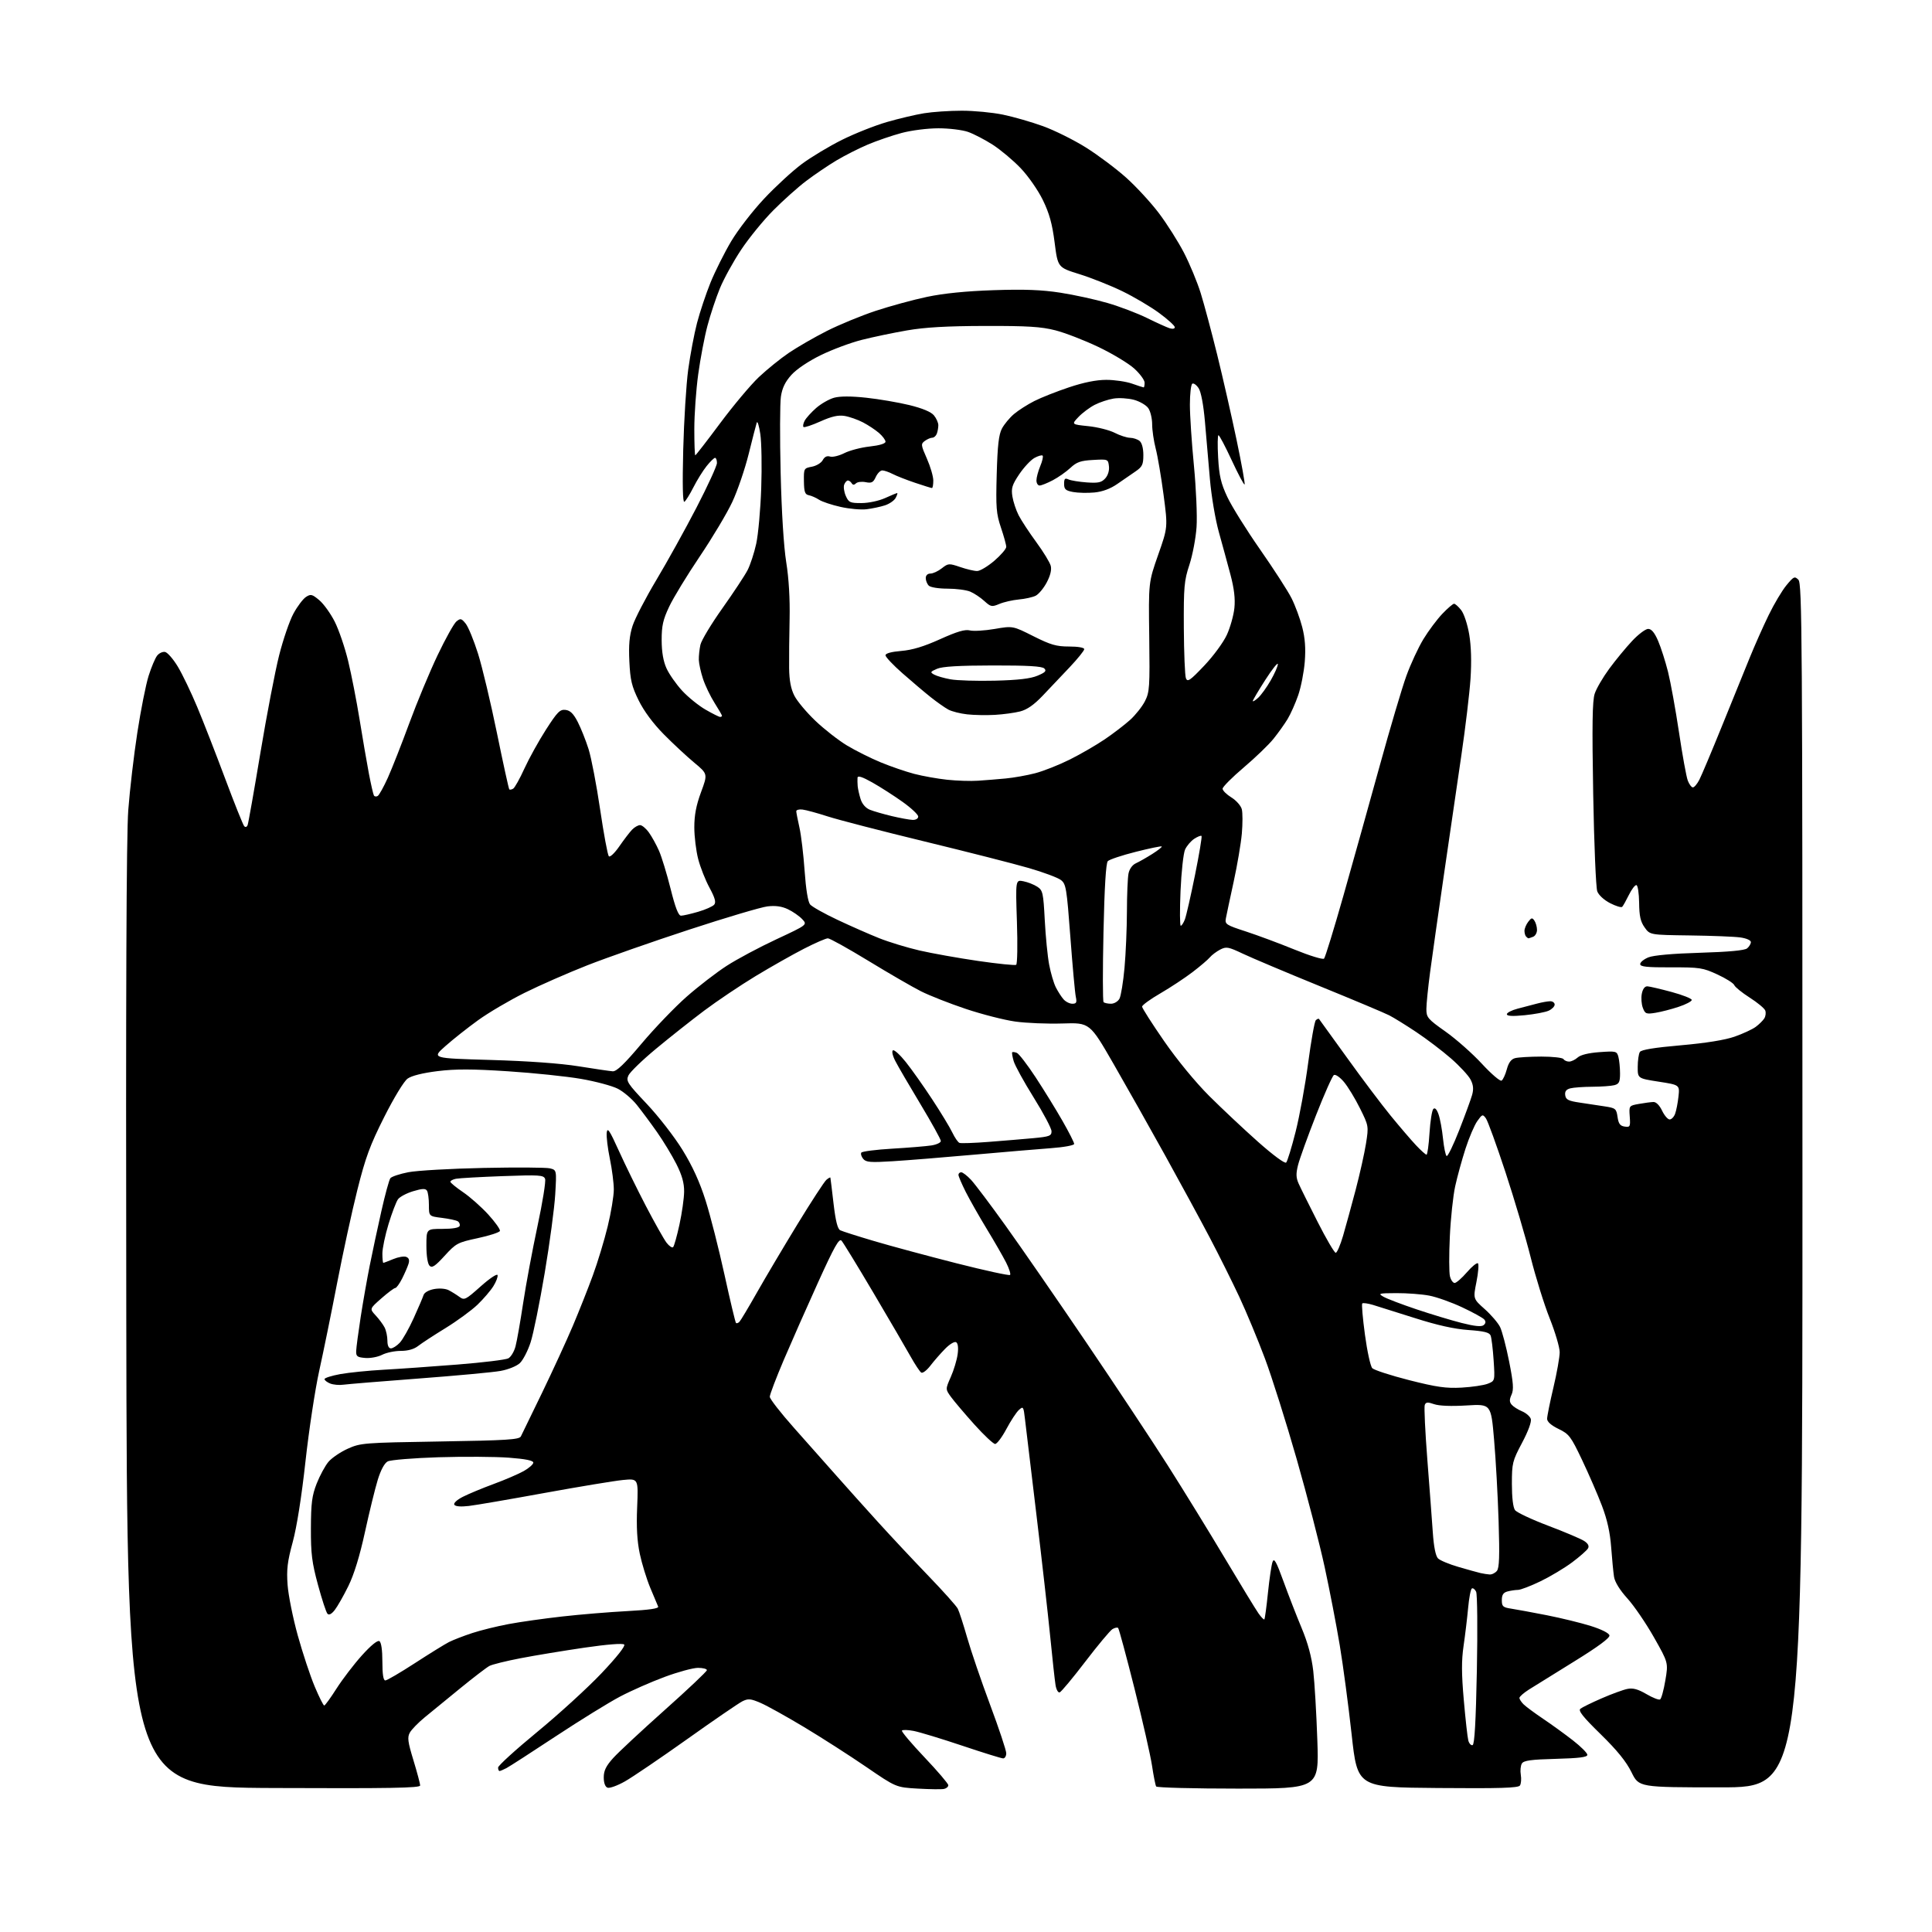 <?xml version="1.0" encoding="UTF-8" standalone="no"?>
<svg 
  version="1.1" 
  xmlns="http://www.w3.org/2000/svg" 
  xmlns:xlink="http://www.w3.org/1999/xlink" 
  xmlns:svg="http://www.w3.org/2000/svg"
  xmlns:rdf="http://www.w3.org/1999/02/22-rdf-syntax-ns#"
  xmlns:cc="http://creativecommons.org/ns#"
  xmlns:dc="http://purl.org/dc/elements/1.1/"
  viewBox="0 0 768 768"
  width="768"
  height="768"
>
<style>svg {background-color: white; }</style>"
<path stroke="none" fill="black" fill-rule="evenodd" d="M375.25,711.13C374.29,711.34 369.61,711.27 364.85,711.00C356.19,710.50 356.19,710.50 344.35,702.39C337.83,697.93 326.74,690.81 319.70,686.58C312.65,682.35 304.84,678.00 302.33,676.93C298.37,675.23 297.42,675.15 295.10,676.30C293.64,677.03 283.75,683.80 273.13,691.36C262.51,698.91 251.38,706.46 248.39,708.15C245.41,709.83 242.31,710.95 241.49,710.63C240.56,710.28 240.00,708.74 240.00,706.53C240.00,703.86 240.91,702.00 243.75,698.85C245.81,696.56 255.04,687.97 264.25,679.75C273.46,671.54 281.00,664.41 281.00,663.91C281.00,663.41 279.41,663.00 277.46,663.00C275.51,663.00 269.54,664.62 264.21,666.60C258.87,668.57 250.89,672.09 246.47,674.42C242.06,676.74 230.59,683.83 220.97,690.17C211.36,696.52 202.52,702.22 201.32,702.85C200.11,703.48 198.88,704.00 198.57,704.00C198.25,704.00 198.00,703.38 198.00,702.63C198.00,701.88 205.01,695.50 213.58,688.45C222.14,681.41 233.63,670.92 239.10,665.15C245.17,658.75 248.69,654.29 248.13,653.73C247.57,653.17 241.41,653.65 232.35,654.97C224.18,656.17 212.79,658.04 207.04,659.15C201.29,660.25 195.66,661.64 194.54,662.24C193.42,662.84 188.22,666.82 183.00,671.08C177.78,675.35 171.40,680.57 168.83,682.67C166.26,684.78 163.60,687.51 162.92,688.74C161.87,690.62 162.10,692.36 164.35,699.74C165.82,704.56 167.02,709.07 167.01,709.76C167.00,710.76 155.01,710.96 108.75,710.76C50.50,710.50 50.50,710.50 50.20,523.50C49.99,395.10 50.24,331.96 50.99,322.00C51.59,314.02 53.21,300.16 54.60,291.18C55.98,282.21 57.99,272.08 59.07,268.68C60.14,265.28 61.66,261.67 62.44,260.66C63.21,259.65 64.64,258.98 65.61,259.16C66.58,259.35 68.87,261.98 70.69,265.00C72.51,268.03 75.97,275.23 78.38,281.00C80.80,286.77 85.80,299.60 89.50,309.50C93.20,319.40 96.61,327.91 97.08,328.42C97.59,328.96 98.15,328.76 98.45,327.92C98.74,327.14 101.02,314.23 103.52,299.23C106.02,284.24 109.36,266.81 110.96,260.50C112.55,254.20 115.12,246.71 116.68,243.86C118.23,241.01 120.46,238.06 121.63,237.30C123.53,236.06 124.08,236.20 126.93,238.59C128.68,240.06 131.44,243.91 133.07,247.14C134.70,250.37 137.10,257.40 138.40,262.77C139.70,268.14 141.74,278.60 142.94,286.02C144.14,293.43 145.80,303.08 146.63,307.47C147.47,311.85 148.37,315.79 148.64,316.23C148.92,316.67 149.60,316.75 150.16,316.40C150.73,316.05 152.54,312.78 154.19,309.13C155.83,305.48 159.66,295.75 162.70,287.50C165.73,279.25 170.79,267.10 173.93,260.50C177.07,253.90 180.45,247.84 181.44,247.03C183.05,245.72 183.42,245.80 185.11,247.89C186.15,249.17 188.36,254.56 190.03,259.86C191.70,265.16 195.08,279.37 197.55,291.43C200.02,303.50 202.22,313.55 202.45,313.78C202.68,314.01 203.38,313.88 204.01,313.50C204.63,313.11 206.64,309.52 208.46,305.51C210.29,301.51 214.14,294.55 217.02,290.06C221.57,282.98 222.60,281.93 224.81,282.20C226.68,282.42 227.97,283.69 229.67,287.00C230.94,289.48 232.87,294.32 233.96,297.77C235.05,301.21 237.12,312.01 238.56,321.77C240.00,331.52 241.56,339.90 242.02,340.38C242.49,340.87 244.32,339.13 246.18,336.45C248.01,333.80 250.29,330.82 251.25,329.82C252.21,328.82 253.64,328.00 254.43,328.00C255.22,328.00 256.81,329.33 257.97,330.96C259.13,332.58 260.93,335.84 261.97,338.21C263.01,340.57 265.08,347.34 266.56,353.25C268.45,360.83 269.68,364.00 270.72,364.00C271.53,364.00 274.59,363.30 277.51,362.45C280.44,361.60 283.32,360.32 283.91,359.61C284.70,358.66 284.21,356.90 282.04,352.88C280.42,349.89 278.39,344.77 277.55,341.51C276.70,338.25 276.00,332.55 276.00,328.85C276.00,324.01 276.75,320.08 278.68,314.88C281.36,307.64 281.36,307.64 275.93,303.13C272.94,300.64 267.50,295.58 263.84,291.87C259.62,287.59 255.98,282.68 253.89,278.44C251.11,272.79 250.54,270.39 250.18,262.90C249.87,256.34 250.20,252.67 251.46,248.77C252.40,245.87 256.67,237.65 260.94,230.50C265.22,223.35 272.38,210.43 276.86,201.79C281.34,193.14 285.00,185.16 285.00,184.04C285.00,182.92 284.66,182.00 284.25,182.00C283.84,182.00 282.32,183.48 280.87,185.30C279.42,187.11 277.07,190.90 275.64,193.72C274.21,196.55 272.59,199.13 272.05,199.47C271.40,199.87 271.24,192.75 271.59,178.79C271.89,167.08 272.78,152.72 273.58,146.88C274.38,141.04 275.95,132.71 277.08,128.38C278.21,124.05 280.62,116.83 282.43,112.35C284.25,107.88 287.94,100.51 290.62,95.98C293.30,91.46 299.22,83.80 303.77,78.96C308.31,74.12 315.07,67.91 318.78,65.16C322.49,62.41 329.66,58.10 334.71,55.59C339.75,53.08 347.77,49.90 352.52,48.52C357.28,47.14 363.94,45.57 367.33,45.02C370.72,44.47 377.46,44.01 382.29,44.01C387.13,44.00 394.50,44.71 398.68,45.57C402.86,46.43 410.04,48.50 414.63,50.16C419.23,51.83 426.91,55.65 431.70,58.65C436.49,61.66 443.68,67.05 447.68,70.63C451.68,74.21 457.56,80.60 460.74,84.82C463.92,89.04 468.38,96.10 470.66,100.50C472.93,104.90 475.92,112.10 477.29,116.50C478.66,120.90 481.61,131.93 483.85,141.00C486.09,150.07 489.55,165.29 491.55,174.82C493.55,184.35 494.99,192.34 494.75,192.59C494.50,192.83 492.21,188.52 489.65,183.02C487.10,177.51 484.72,173.00 484.36,173.00C484.01,173.00 483.95,177.02 484.23,181.92C484.64,189.16 485.33,192.12 487.88,197.56C489.61,201.25 495.45,210.62 500.87,218.38C506.29,226.15 511.93,234.87 513.39,237.77C514.85,240.66 516.77,245.84 517.65,249.27C518.78,253.66 519.08,257.71 518.67,263.00C518.35,267.12 517.17,273.13 516.06,276.35C514.95,279.57 513.04,283.84 511.83,285.85C510.61,287.86 508.08,291.40 506.20,293.73C504.33,296.06 499.01,301.17 494.40,305.09C489.78,309.01 486.00,312.81 486.00,313.53C486.00,314.25 487.58,315.81 489.50,317.00C491.43,318.19 493.29,320.30 493.64,321.70C493.99,323.09 493.99,327.44 493.65,331.36C493.30,335.29 491.84,343.90 490.40,350.50C488.96,357.10 487.57,363.63 487.31,365.02C486.87,367.39 487.33,367.70 495.25,370.27C499.87,371.78 508.57,375.01 514.57,377.46C520.58,379.91 525.87,381.53 526.33,381.07C526.79,380.61 530.28,369.26 534.08,355.86C537.88,342.46 544.35,319.29 548.47,304.37C552.58,289.45 557.34,273.39 559.05,268.68C560.75,263.98 563.80,257.41 565.82,254.08C567.84,250.76 571.23,246.23 573.33,244.02C575.44,241.81 577.55,240.00 578.01,240.00C578.48,240.00 579.75,241.14 580.84,242.53C581.96,243.95 583.35,248.17 584.04,252.22C584.82,256.88 585.00,263.06 584.55,269.85C584.16,275.60 582.52,289.35 580.89,300.41C579.27,311.46 576.14,332.88 573.94,348.00C571.74,363.12 569.29,380.45 568.48,386.50C567.68,392.55 567.01,399.12 567.01,401.09C567.00,404.44 567.53,405.07 574.64,410.09C578.84,413.07 585.34,418.81 589.07,422.86C592.80,426.90 596.32,429.92 596.90,429.56C597.47,429.21 598.41,427.19 598.98,425.07C599.69,422.42 600.71,421.04 602.26,420.63C603.49,420.30 608.19,420.02 612.69,420.01C617.20,420.01 621.16,420.45 621.50,421.00C621.84,421.55 622.84,422.00 623.73,422.00C624.62,422.00 626.15,421.27 627.15,420.37C628.29,419.33 631.45,418.56 635.83,418.24C642.41,417.77 642.73,417.85 643.34,420.13C643.69,421.43 643.98,424.36 643.99,426.63C644.00,430.08 643.63,430.87 641.75,431.37C640.51,431.70 636.58,431.98 633.00,432.00C629.42,432.02 625.46,432.30 624.20,432.64C622.56,433.08 621.98,433.88 622.20,435.38C622.45,437.13 623.47,437.64 628.00,438.31C631.02,438.76 635.52,439.43 638.00,439.82C642.21,440.47 642.53,440.74 643.00,444.01C643.39,446.72 644.02,447.57 645.83,447.83C648.00,448.14 648.14,447.86 647.85,443.84C647.54,439.53 647.54,439.53 651.52,438.82C653.71,438.43 656.29,438.09 657.27,438.06C658.33,438.02 659.70,439.39 660.70,441.50C661.62,443.43 662.97,445.00 663.71,445.00C664.45,445.00 665.43,443.99 665.88,442.75C666.34,441.51 666.95,438.43 667.22,435.89C667.72,431.28 667.72,431.28 659.36,429.98C651.00,428.68 651.00,428.68 651.02,424.09C651.02,421.56 651.41,418.91 651.87,418.18C652.43,417.29 657.70,416.43 668.14,415.52C678.15,414.64 685.67,413.43 689.54,412.08C692.82,410.93 696.59,409.18 697.92,408.20C699.26,407.21 700.79,405.70 701.33,404.84C701.87,403.98 702.05,402.57 701.72,401.70C701.39,400.84 698.60,398.52 695.52,396.56C692.45,394.59 689.69,392.36 689.40,391.60C689.11,390.84 686.09,388.93 682.68,387.36C676.92,384.70 675.66,384.50 664.25,384.54C654.65,384.57 652.00,384.29 652.00,383.24C652.00,382.50 653.46,381.30 655.25,380.57C657.30,379.74 664.89,379.06 675.76,378.74C687.29,378.39 693.52,377.81 694.51,376.99C695.33,376.31 696.00,375.19 696.00,374.49C696.00,373.76 694.20,372.98 691.75,372.64C689.41,372.32 680.39,371.96 671.69,371.85C655.88,371.64 655.88,371.64 653.77,368.67C652.13,366.38 651.63,364.14 651.58,358.85C651.53,355.09 651.05,351.93 650.50,351.84C649.95,351.75 648.60,353.52 647.50,355.76C646.39,358.01 645.20,360.13 644.84,360.49C644.49,360.85 642.33,360.19 640.06,359.03C637.68,357.82 635.50,355.82 634.94,354.33C634.40,352.91 633.67,335.49 633.32,315.62C632.84,288.22 632.98,278.58 633.92,275.75C634.59,273.70 637.20,269.23 639.71,265.82C642.22,262.41 646.30,257.45 648.78,254.81C651.25,252.16 654.13,250.00 655.17,250.00C656.48,250.00 657.71,251.47 659.12,254.75C660.25,257.36 662.02,262.91 663.07,267.08C664.11,271.25 666.07,282.07 667.43,291.12C668.78,300.18 670.35,308.80 670.92,310.29C671.49,311.78 672.40,313.00 672.95,313.00C673.50,313.00 674.66,311.63 675.52,309.96C676.38,308.29 680.41,298.73 684.47,288.71C688.54,278.70 693.51,266.45 695.52,261.50C697.53,256.55 700.93,248.90 703.08,244.50C705.22,240.09 708.39,234.77 710.12,232.67C713.02,229.15 713.40,228.97 714.89,230.46C716.36,231.93 716.50,252.52 716.50,471.29C716.50,710.50 716.50,710.50 684.00,710.50C651.50,710.50 651.50,710.50 648.55,704.50C646.47,700.27 642.85,695.80 636.29,689.38C629.25,682.50 627.28,680.02 628.23,679.26C628.93,678.70 632.74,676.83 636.70,675.11C640.67,673.38 645.26,671.70 646.92,671.37C649.13,670.92 651.12,671.47 654.48,673.43C656.98,674.90 659.43,675.85 659.92,675.55C660.42,675.24 661.35,671.84 662.00,667.98C663.19,660.96 663.19,660.96 657.46,650.84C654.31,645.28 649.57,638.33 646.92,635.41C643.90,632.08 641.92,628.87 641.60,626.80C641.32,624.98 640.80,619.67 640.46,615.00C640.02,609.14 638.88,604.01 636.77,598.50C635.10,594.10 631.55,585.94 628.90,580.36C624.44,570.98 623.74,570.05 619.54,568.02C616.62,566.60 615.00,565.17 615.00,564.00C615.00,563.00 616.12,557.42 617.50,551.60C618.88,545.78 620.00,539.45 620.00,537.53C620.00,535.61 618.21,529.55 616.02,524.05C613.83,518.56 610.43,507.64 608.46,499.78C606.49,491.93 601.98,476.70 598.44,465.94C594.90,455.19 591.40,445.56 590.67,444.56C589.40,442.83 589.21,442.89 587.25,445.65C586.10,447.26 584.00,452.18 582.57,456.59C581.15,461.00 579.29,467.73 578.46,471.55C577.62,475.37 576.66,484.40 576.33,491.61C575.99,498.82 576.01,505.91 576.38,507.36C576.74,508.81 577.58,510.00 578.24,510.00C578.90,510.00 581.10,508.09 583.12,505.75C585.14,503.41 587.12,501.82 587.52,502.20C587.91,502.59 587.64,505.91 586.91,509.59C585.58,516.28 585.58,516.28 590.20,520.39C592.74,522.65 595.48,525.85 596.30,527.50C597.11,529.15 598.73,535.31 599.90,541.19C601.59,549.73 601.78,552.38 600.86,554.41C599.98,556.33 599.99,557.28 600.89,558.36C601.54,559.14 603.39,560.33 605.00,561.00C606.61,561.67 608.20,563.04 608.52,564.05C608.87,565.16 607.51,568.89 605.05,573.53C601.21,580.77 601.00,581.62 601.00,589.89C601.00,595.31 601.47,599.26 602.25,600.30C602.94,601.23 608.88,604.02 615.46,606.51C622.03,609.00 628.46,611.72 629.73,612.56C631.29,613.58 631.79,614.55 631.26,615.50C630.82,616.28 628.00,618.77 624.98,621.03C621.97,623.29 616.30,626.68 612.40,628.57C608.49,630.46 604.44,632.01 603.40,632.01C602.35,632.02 600.49,632.30 599.25,632.63C597.59,633.08 597.00,633.97 597.00,636.07C597.00,638.58 597.43,638.97 600.75,639.47C602.81,639.79 609.15,640.95 614.84,642.07C620.53,643.19 628.40,645.11 632.33,646.34C636.63,647.69 639.61,649.19 639.78,650.10C639.97,651.11 635.28,654.58 625.79,660.44C617.93,665.29 609.81,670.33 607.75,671.64C605.69,672.95 604.00,674.44 604.00,674.94C604.00,675.45 604.72,676.58 605.61,677.46C606.49,678.35 609.98,680.93 613.36,683.21C616.74,685.48 622.09,689.36 625.25,691.82C628.41,694.28 631.00,696.87 631.00,697.57C631.00,698.51 627.76,698.92 618.46,699.17C608.67,699.43 605.72,699.83 604.98,701.00C604.46,701.83 604.26,703.85 604.54,705.50C604.82,707.15 604.66,709.07 604.20,709.76C603.55,710.75 596.31,710.97 571.49,710.76C539.61,710.50 539.61,710.50 537.30,689.50C536.03,677.95 533.90,661.98 532.57,654.00C531.24,646.02 528.55,632.08 526.59,623.00C524.63,613.92 519.62,594.58 515.45,580.00C511.28,565.42 505.60,547.42 502.82,540.00C500.04,532.58 495.46,521.56 492.64,515.52C489.81,509.48 484.54,498.90 480.92,492.02C477.30,485.13 469.36,470.50 463.27,459.50C457.18,448.50 447.92,432.07 442.70,423.00C433.20,406.50 433.20,406.50 422.35,406.85C416.38,407.04 407.93,406.69 403.56,406.08C399.20,405.47 390.36,403.21 383.93,401.06C377.50,398.91 369.47,395.75 366.08,394.04C362.70,392.33 353.31,386.90 345.23,381.97C337.14,377.04 329.88,373.00 329.09,373.00C328.30,373.00 324.02,374.86 319.58,377.14C315.13,379.42 306.52,384.30 300.42,387.98C294.33,391.67 285.11,397.86 279.92,401.75C274.74,405.64 266.09,412.49 260.71,416.96C255.32,421.43 250.42,426.18 249.81,427.51C248.80,429.74 249.36,430.63 257.10,438.81C261.72,443.70 268.11,451.92 271.29,457.09C275.28,463.56 278.15,469.85 280.50,477.28C282.38,483.21 285.75,496.47 288.00,506.74C290.25,517.01 292.30,525.63 292.56,525.89C292.82,526.15 293.44,525.95 293.94,525.43C294.43,524.92 297.55,519.71 300.86,513.86C304.18,508.00 311.42,495.79 316.96,486.72C322.50,477.65 327.70,469.67 328.51,468.99C329.33,468.31 330.04,467.92 330.09,468.13C330.15,468.33 330.71,472.95 331.34,478.39C332.15,485.30 332.95,488.52 334.00,489.05C334.82,489.46 340.90,491.40 347.50,493.35C354.10,495.31 368.82,499.27 380.20,502.17C391.59,505.06 401.18,507.15 401.52,506.81C401.86,506.47 401.14,504.24 399.93,501.85C398.71,499.46 395.27,493.47 392.27,488.55C389.28,483.63 385.52,477.00 383.91,473.83C382.31,470.65 381.00,467.59 381.00,467.03C381.00,466.46 381.49,466.00 382.10,466.00C382.70,466.00 384.46,467.35 386.00,469.00C387.54,470.65 393.73,478.86 399.74,487.25C405.76,495.64 420.15,516.45 431.71,533.50C443.27,550.55 457.89,572.60 464.19,582.50C470.48,592.40 480.73,609.05 486.95,619.50C493.18,629.95 499.16,639.76 500.25,641.31C501.33,642.85 502.39,643.94 502.60,643.73C502.81,643.52 503.46,638.76 504.03,633.16C504.61,627.55 505.43,622.02 505.86,620.86C506.48,619.18 507.34,620.72 510.21,628.63C512.18,634.06 515.43,642.42 517.44,647.22C519.89,653.09 521.39,658.64 522.04,664.22C522.57,668.77 523.30,681.16 523.66,691.75C524.32,711.00 524.32,711.00 492.22,711.00C474.56,711.00 459.88,710.62 459.59,710.15C459.30,709.68 458.56,705.97 457.95,701.90C457.34,697.83 454.19,683.98 450.95,671.11C447.71,658.25 444.80,647.47 444.48,647.15C444.16,646.83 443.14,647.04 442.20,647.61C441.27,648.19 436.42,653.99 431.43,660.52C426.44,667.04 421.86,672.55 421.24,672.75C420.62,672.96 419.88,671.64 419.59,669.81C419.29,667.99 418.34,659.30 417.47,650.50C416.60,641.70 414.13,619.88 411.98,602.00C409.82,584.12 407.78,567.10 407.45,564.17C406.87,559.10 406.75,558.92 405.03,560.48C404.03,561.38 401.79,564.79 400.05,568.06C398.31,571.33 396.30,574.00 395.58,574.00C394.87,574.00 391.15,570.51 387.32,566.25C383.50,561.99 379.34,557.09 378.08,555.37C375.80,552.24 375.80,552.24 377.95,547.37C379.14,544.70 380.36,540.65 380.67,538.38C381.03,535.80 380.81,534.00 380.09,533.56C379.44,533.16 377.54,534.29 375.69,536.18C373.90,538.00 371.26,541.02 369.84,542.88C368.41,544.74 366.78,545.98 366.22,545.63C365.65,545.28 363.75,542.41 361.98,539.25C360.21,536.09 353.59,524.73 347.25,514.00C340.91,503.27 335.18,493.91 334.52,493.19C333.56,492.15 331.67,495.50 325.23,509.69C320.78,519.49 314.64,533.39 311.57,540.58C308.51,547.78 306.00,554.37 306.00,555.23C306.00,556.09 310.39,561.72 315.75,567.74C321.11,573.77 328.64,582.25 332.48,586.60C336.32,590.94 343.74,599.23 348.98,605.00C354.22,610.77 363.28,620.45 369.12,626.50C374.95,632.55 380.19,638.40 380.74,639.50C381.30,640.60 382.97,645.77 384.47,651.00C385.96,656.23 390.06,668.24 393.59,677.70C397.12,687.16 400.00,695.82 400.00,696.95C400.00,698.08 399.44,699.00 398.75,698.99C398.06,698.98 390.75,696.71 382.50,693.94C374.25,691.17 365.58,688.54 363.23,688.08C360.88,687.62 358.77,687.57 358.53,687.95C358.29,688.33 362.34,693.12 367.51,698.57C372.69,704.03 376.94,709.01 376.96,709.63C376.98,710.26 376.21,710.93 375.25,711.13zM585.38,693.71C586.16,693.45 586.68,684.32 587.08,663.92C587.40,647.69 587.26,633.70 586.78,632.72C586.29,631.74 585.53,631.17 585.08,631.45C584.63,631.73 583.96,635.23 583.60,639.23C583.23,643.23 582.42,649.97 581.80,654.22C580.94,660.06 580.96,665.30 581.88,675.78C582.54,683.39 583.35,690.62 583.67,691.85C583.99,693.08 584.76,693.91 585.38,693.71zM128.89,677.97C129.22,677.96 131.43,674.92 133.78,671.22C136.14,667.53 140.66,661.61 143.84,658.07C147.44,654.07 150.07,651.93 150.81,652.38C151.56,652.84 152.00,655.89 152.00,660.56C152.00,665.56 152.38,668.00 153.17,668.00C153.81,668.00 159.10,664.91 164.92,661.13C170.74,657.35 176.85,653.57 178.50,652.73C180.15,651.90 184.29,650.29 187.71,649.17C191.12,648.05 197.64,646.44 202.21,645.59C206.77,644.73 216.35,643.38 223.50,642.58C230.65,641.77 242.26,640.81 249.31,640.44C258.23,639.96 261.97,639.41 261.62,638.63C261.34,638.01 259.93,634.66 258.49,631.18C257.04,627.70 255.17,621.63 254.33,617.68C253.26,612.62 252.94,607.13 253.28,599.12C253.75,587.73 253.75,587.73 247.62,588.32C244.26,588.65 230.25,590.97 216.50,593.47C202.75,595.98 189.20,598.31 186.38,598.64C183.16,599.02 181.02,598.84 180.60,598.16C180.21,597.53 181.64,596.20 184.00,595.00C186.24,593.86 191.74,591.57 196.24,589.91C200.73,588.26 206.11,585.94 208.20,584.77C210.29,583.59 212.00,582.08 212.00,581.41C212.00,580.58 208.87,579.95 202.25,579.45C196.89,579.05 184.32,578.97 174.32,579.28C164.30,579.60 155.23,580.34 154.11,580.94C152.83,581.62 151.35,584.37 150.16,588.27C149.11,591.69 146.82,601.02 145.08,609.00C143.00,618.54 140.74,625.89 138.47,630.50C136.58,634.35 134.14,638.62 133.07,640.00C131.79,641.63 130.78,642.15 130.18,641.50C129.66,640.95 127.96,635.77 126.40,630.00C123.99,621.12 123.56,617.65 123.59,607.50C123.63,597.47 124.01,594.55 125.89,589.73C127.14,586.56 129.24,582.69 130.55,581.12C131.87,579.55 135.33,577.20 138.23,575.89C143.32,573.60 144.57,573.50 174.89,573.01C201.44,572.58 206.40,572.27 207.05,571.00C207.47,570.17 211.29,562.31 215.54,553.53C219.78,544.75 225.27,532.82 227.72,527.03C230.17,521.24 233.75,512.23 235.66,507.00C237.58,501.77 240.24,493.00 241.57,487.50C242.91,482.00 244.00,475.41 244.00,472.86C244.00,470.30 243.29,464.80 242.43,460.63C241.57,456.46 241.01,451.80 241.18,450.27C241.44,447.99 242.31,449.29 246.02,457.50C248.51,463.00 253.36,472.90 256.80,479.50C260.25,486.10 263.92,492.62 264.96,493.99C266.01,495.35 267.19,496.15 267.58,495.75C267.98,495.35 269.11,491.31 270.10,486.76C271.09,482.22 271.92,476.35 271.95,473.72C271.99,470.28 271.12,467.20 268.87,462.72C267.14,459.30 263.67,453.57 261.16,450.00C258.65,446.43 255.03,441.56 253.12,439.18C251.21,436.80 247.81,433.92 245.57,432.78C243.33,431.64 236.78,429.88 231.00,428.88C225.22,427.88 212.13,426.51 201.91,425.85C187.70,424.92 181.10,424.91 173.93,425.79C167.98,426.53 163.62,427.62 162.02,428.77C160.57,429.82 156.61,436.33 152.72,444.05C147.08,455.25 145.29,460.10 142.05,473.03C139.90,481.57 136.29,498.22 134.01,510.03C131.73,521.84 128.53,537.54 126.89,544.93C125.26,552.31 122.80,568.51 121.43,580.93C119.89,594.96 117.97,607.09 116.36,613.00C114.25,620.76 113.87,623.87 114.32,630.00C114.62,634.12 116.44,643.18 118.37,650.13C120.30,657.07 123.32,666.19 125.08,670.38C126.84,674.57 128.55,677.99 128.89,677.97zM592.13,625.88C593.02,625.95 594.33,625.31 595.03,624.47C596.00,623.30 596.16,618.67 595.72,604.72C595.41,594.70 594.60,580.11 593.92,572.30C592.70,558.10 592.70,558.10 582.98,558.69C576.89,559.06 572.07,558.87 570.08,558.18C567.52,557.28 566.80,557.35 566.36,558.50C566.06,559.29 566.52,569.06 567.39,580.22C568.26,591.37 569.24,604.45 569.57,609.27C569.96,614.90 570.70,618.56 571.63,619.49C572.43,620.29 576.10,621.82 579.79,622.89C583.48,623.97 587.40,625.05 588.50,625.31C589.60,625.56 591.23,625.82 592.13,625.88zM581.00,551.60C585.12,551.37 589.80,550.68 591.39,550.06C594.28,548.94 594.28,548.94 593.74,540.72C593.44,536.20 592.90,531.77 592.54,530.89C592.05,529.66 589.93,529.14 583.70,528.70C578.12,528.31 571.34,526.80 562.50,523.98C555.35,521.70 547.83,519.34 545.78,518.72C543.74,518.11 541.82,517.85 541.52,518.14C541.22,518.44 541.70,524.04 542.59,530.59C543.47,537.14 544.78,543.12 545.50,543.87C546.22,544.62 552.81,546.76 560.15,548.63C571.11,551.41 574.85,551.94 581.00,551.60zM136.50,550.44C134.85,550.68 132.49,550.46 131.25,549.97C130.01,549.47 129.00,548.68 129.00,548.22C129.00,547.75 131.81,546.86 135.25,546.23C138.69,545.61 146.45,544.83 152.50,544.49C158.55,544.16 171.75,543.23 181.84,542.43C191.93,541.63 201.03,540.52 202.06,539.97C203.09,539.42 204.38,537.29 204.92,535.23C205.47,533.18 206.84,525.42 207.96,518.00C209.08,510.57 211.65,496.81 213.66,487.40C215.68,478.00 217.04,469.54 216.68,468.62C216.10,467.10 214.42,467.00 199.77,467.53C190.82,467.86 182.49,468.33 181.25,468.58C180.01,468.83 179.01,469.37 179.03,469.77C179.04,470.17 181.31,472.03 184.06,473.90C186.82,475.77 191.32,479.76 194.08,482.77C196.83,485.79 198.92,488.73 198.73,489.31C198.54,489.89 194.58,491.19 189.94,492.18C181.90,493.90 181.27,494.24 176.75,499.19C172.95,503.35 171.75,504.15 170.75,503.15C170.00,502.40 169.50,499.22 169.50,495.20C169.50,488.50 169.50,488.50 175.91,488.50C179.88,488.50 182.47,488.06 182.71,487.34C182.93,486.70 182.59,485.86 181.95,485.47C181.32,485.08 178.48,484.47 175.65,484.12C170.50,483.48 170.50,483.48 170.50,478.99C170.50,476.52 170.15,473.96 169.73,473.31C169.13,472.39 167.85,472.44 164.23,473.53C161.63,474.31 158.92,475.75 158.21,476.73C157.50,477.70 155.81,482.12 154.46,486.55C153.11,490.98 152.00,496.27 152.00,498.30C152.00,500.34 152.17,502.00 152.38,502.00C152.59,502.00 154.36,501.33 156.32,500.51C158.28,499.69 160.60,499.29 161.47,499.63C162.56,500.05 162.85,500.90 162.40,502.37C162.04,503.54 160.89,506.19 159.85,508.25C158.81,510.31 157.58,512.00 157.12,512.00C156.66,512.00 154.17,513.86 151.58,516.14C146.89,520.27 146.89,520.27 149.32,522.89C150.66,524.32 152.26,526.48 152.88,527.68C153.50,528.89 154.00,531.25 154.00,532.93C154.00,534.89 154.51,536.00 155.40,536.00C156.16,536.00 157.75,534.99 158.92,533.75C160.09,532.51 162.58,528.12 164.44,524.00C166.31,519.88 168.08,515.74 168.37,514.81C168.67,513.82 170.41,512.83 172.52,512.43C174.63,512.04 177.07,512.22 178.33,512.86C179.52,513.47 181.44,514.66 182.60,515.51C184.59,516.96 185.04,516.74 191.05,511.38C194.54,508.26 197.57,506.22 197.78,506.85C197.99,507.48 197.26,509.46 196.14,511.25C195.03,513.04 192.18,516.36 189.81,518.64C187.44,520.91 181.72,525.09 177.11,527.93C172.49,530.76 167.60,533.96 166.22,535.04C164.60,536.31 162.19,537.00 159.32,537.00C156.89,537.00 153.55,537.70 151.89,538.56C150.23,539.41 147.22,539.98 145.19,539.81C141.97,539.54 141.51,539.18 141.59,537.00C141.64,535.62 142.45,529.55 143.38,523.50C144.32,517.45 145.94,508.23 146.99,503.00C148.03,497.77 150.10,488.10 151.59,481.50C153.07,474.90 154.69,468.98 155.18,468.35C155.68,467.72 158.87,466.65 162.29,465.98C165.71,465.31 179.18,464.54 192.23,464.27C205.28,464.00 217.15,464.07 218.62,464.44C221.28,465.11 221.28,465.11 220.71,474.80C220.40,480.14 218.52,494.18 216.53,506.00C214.54,517.83 212.02,530.25 210.92,533.61C209.83,536.97 207.91,540.68 206.65,541.86C205.36,543.07 202.02,544.42 198.94,544.97C195.95,545.51 181.35,546.86 166.50,547.98C151.65,549.10 138.15,550.21 136.50,550.44zM589.76,526.76C590.62,526.06 590.70,525.35 590.03,524.53C589.48,523.87 585.53,521.69 581.26,519.69C576.99,517.68 571.08,515.58 568.11,515.02C565.15,514.46 559.30,514.02 555.11,514.04C548.01,514.07 547.67,514.17 550.00,515.50C551.38,516.28 557.23,518.51 563.00,520.45C568.77,522.39 576.88,524.84 581.00,525.89C586.24,527.22 588.88,527.48 589.76,526.76zM530.97,498.00C531.49,498.00 532.80,494.96 533.89,491.25C534.97,487.54 537.22,479.32 538.89,473.00C540.55,466.68 542.41,458.37 543.01,454.55C544.09,447.65 544.07,447.54 540.60,440.55C538.68,436.67 535.81,431.96 534.23,430.08C532.62,428.17 530.86,426.97 530.24,427.35C529.63,427.73 526.42,434.94 523.12,443.37C519.81,451.80 516.61,460.68 516.00,463.10C515.13,466.54 515.18,468.16 516.23,470.50C516.96,472.15 520.37,479.01 523.79,485.75C527.21,492.49 530.44,498.00 530.97,498.00zM511.27,462.13C511.76,461.64 513.45,456.13 515.03,449.87C516.61,443.62 518.86,431.30 520.02,422.50C521.19,413.70 522.55,406.08 523.05,405.57C523.56,405.05 524.14,404.83 524.34,405.07C524.55,405.31 529.56,412.25 535.49,420.50C541.41,428.75 549.21,439.10 552.81,443.50C556.41,447.90 560.94,453.19 562.88,455.25C564.82,457.31 566.70,459.00 567.06,459.00C567.42,459.00 567.96,455.13 568.25,450.40C568.55,445.68 569.23,441.37 569.77,440.83C570.41,440.19 571.14,440.95 571.86,443.02C572.47,444.77 573.26,449.09 573.62,452.63C573.99,456.16 574.63,459.27 575.06,459.54C575.49,459.80 577.74,455.18 580.06,449.26C582.38,443.34 584.68,437.05 585.18,435.28C585.84,432.92 585.68,431.27 584.57,429.14C583.74,427.54 580.24,423.76 576.78,420.74C573.33,417.73 567.12,413.01 563.00,410.27C558.88,407.52 554.04,404.53 552.26,403.62C550.48,402.70 538.10,397.50 524.76,392.06C511.42,386.62 497.62,380.80 494.10,379.13C488.27,376.37 487.47,376.22 485.03,377.48C483.56,378.25 481.73,379.62 480.97,380.53C480.21,381.45 477.10,384.10 474.05,386.43C471.00,388.76 465.24,392.56 461.25,394.88C457.26,397.19 454.00,399.57 454.00,400.15C454.00,400.73 457.94,406.90 462.75,413.85C467.96,421.38 475.21,430.19 480.67,435.65C485.72,440.68 494.47,448.90 500.11,453.91C506.10,459.22 510.75,462.65 511.27,462.13zM354.98,461.60C346.05,462.16 344.27,462.03 343.15,460.68C342.42,459.80 342.08,458.68 342.38,458.19C342.69,457.70 348.24,456.99 354.72,456.61C361.20,456.23 368.19,455.65 370.25,455.33C372.31,455.01 374.00,454.21 374.00,453.57C374.00,452.92 370.36,446.34 365.91,438.94C361.46,431.55 356.96,423.84 355.92,421.80C354.82,419.68 354.42,417.86 354.96,417.52C355.48,417.20 357.80,419.32 360.11,422.22C362.42,425.12 367.13,431.77 370.56,437.00C374.00,442.23 377.60,448.17 378.57,450.21C379.54,452.24 380.82,454.10 381.41,454.32C382.01,454.55 387.23,454.37 393.00,453.92C398.77,453.47 406.76,452.81 410.75,452.44C417.19,451.84 418.00,451.53 418.00,449.71C418.00,448.57 414.82,442.55 410.93,436.32C407.04,430.09 403.45,423.56 402.95,421.81C402.44,420.06 402.19,418.48 402.37,418.29C402.56,418.11 403.38,418.21 404.19,418.52C405.01,418.83 408.39,423.23 411.71,428.29C415.03,433.36 419.83,441.14 422.37,445.60C424.92,450.05 427.00,454.16 427.00,454.72C427.00,455.29 422.94,456.04 417.75,456.42C412.66,456.80 398.82,457.97 387.00,459.02C375.18,460.08 360.77,461.24 354.98,461.60zM243.58,425.86C245.08,425.96 248.26,422.91 255.02,414.87C260.17,408.75 268.24,400.35 272.94,396.21C277.65,392.07 284.82,386.54 288.89,383.92C292.95,381.29 301.83,376.55 308.63,373.38C320.99,367.61 320.99,367.61 318.87,365.36C317.71,364.13 315.17,362.36 313.22,361.44C310.78,360.27 308.27,359.93 305.09,360.30C302.56,360.60 288.57,364.75 274.00,369.53C259.42,374.30 241.20,380.69 233.50,383.71C225.80,386.74 214.57,391.66 208.54,394.66C202.51,397.66 194.18,402.56 190.04,405.56C185.89,408.56 180.04,413.18 177.04,415.85C171.58,420.68 171.58,420.68 195.04,421.35C209.88,421.78 222.73,422.70 230.00,423.87C236.32,424.89 242.44,425.78 243.58,425.86zM606.11,403.56C601.21,404.04 599.00,403.92 599.00,403.17C599.00,402.57 600.91,401.58 603.25,400.97C605.59,400.37 609.08,399.45 611.00,398.94C612.92,398.43 615.29,398.01 616.25,398.01C617.21,398.00 618.00,398.60 618.00,399.34C618.00,400.08 616.92,401.17 615.61,401.77C614.29,402.37 610.02,403.17 606.11,403.56zM658.04,402.61C654.38,403.19 653.96,403.03 653.05,400.62C652.50,399.18 652.32,396.65 652.65,395.00C653.03,393.09 653.84,392.03 654.88,392.08C655.77,392.13 660.10,393.14 664.50,394.33C668.90,395.52 672.50,396.95 672.50,397.50C672.50,398.05 670.15,399.28 667.27,400.23C664.40,401.19 660.24,402.26 658.04,402.61zM426.27,399.00C427.89,399.00 428.13,398.51 427.65,396.25C427.32,394.74 426.35,384.05 425.49,372.50C424.03,352.98 423.76,351.38 421.71,349.81C420.49,348.88 414.77,346.74 409.00,345.07C403.23,343.39 384.55,338.63 367.50,334.49C350.45,330.35 333.12,325.87 329.00,324.53C324.88,323.20 320.38,321.97 319.00,321.81C317.62,321.64 316.52,321.95 316.53,322.50C316.55,323.05 317.12,325.98 317.80,329.00C318.48,332.02 319.40,339.76 319.85,346.20C320.36,353.47 321.18,358.51 322.02,359.53C322.77,360.43 327.68,363.19 332.94,365.66C338.20,368.14 345.65,371.42 349.50,372.95C353.35,374.49 360.55,376.68 365.50,377.83C370.45,378.97 380.93,380.84 388.80,381.99C396.66,383.13 403.48,383.82 403.94,383.53C404.41,383.25 404.55,375.51 404.24,366.35C403.69,349.69 403.69,349.69 406.84,350.32C408.57,350.66 411.05,351.64 412.34,352.49C414.52,353.92 414.74,354.89 415.31,365.77C415.65,372.22 416.43,380.19 417.06,383.48C417.68,386.77 418.87,390.82 419.71,392.48C420.55,394.14 421.93,396.29 422.78,397.25C423.62,398.21 425.19,399.00 426.27,399.00zM441.63,399.00C442.91,399.00 444.41,398.11 445.01,396.98C445.60,395.88 446.50,390.36 447.01,384.73C447.52,379.11 447.95,369.04 447.97,362.38C447.98,355.71 448.27,348.90 448.60,347.24C448.97,345.42 450.13,343.80 451.55,343.16C452.84,342.57 455.76,340.91 458.04,339.47C460.32,338.03 462.02,336.69 461.81,336.48C461.61,336.27 456.95,337.23 451.47,338.62C445.99,340.00 440.99,341.67 440.37,342.32C439.63,343.10 439.04,352.64 438.65,370.61C438.32,385.52 438.34,398.01 438.69,398.36C439.04,398.71 440.37,399.00 441.63,399.00zM607.58,373.00C607.45,373.00 607.03,372.70 606.67,372.33C606.30,371.97 606.00,370.93 606.00,370.02C606.00,369.12 606.67,367.51 607.48,366.44C608.76,364.76 609.10,364.70 609.97,366.00C610.52,366.82 610.98,368.46 610.98,369.64C610.99,370.82 610.29,372.06 609.42,372.39C608.55,372.73 607.72,373.00 607.58,373.00zM469.37,368.00C469.74,368.00 470.48,366.87 471.01,365.48C471.54,364.09 473.35,356.16 475.03,347.86C476.71,339.55 477.88,332.55 477.63,332.30C477.38,332.05 476.08,332.56 474.74,333.43C473.40,334.31 471.76,336.23 471.09,337.70C470.42,339.17 469.61,346.59 469.28,354.18C468.96,361.78 469.00,368.00 469.37,368.00zM362.75,325.92C364.06,325.97 365.00,325.41 365.00,324.59C365.00,323.81 362.19,321.17 358.75,318.73C355.31,316.28 349.91,312.82 346.75,311.04C342.75,308.79 340.96,308.22 340.88,309.15C340.82,309.89 340.85,311.40 340.94,312.50C341.04,313.60 341.56,315.92 342.10,317.65C342.71,319.60 344.11,321.21 345.79,321.89C347.28,322.49 351.20,323.62 354.50,324.41C357.80,325.19 361.51,325.87 362.75,325.92zM388.75,310.35C391.64,310.16 396.59,309.76 399.75,309.46C402.91,309.17 408.19,308.23 411.47,307.38C414.76,306.53 420.95,304.08 425.24,301.94C429.53,299.80 435.80,296.17 439.17,293.88C442.55,291.59 447.07,288.12 449.23,286.18C451.38,284.23 454.04,280.88 455.13,278.74C456.97,275.14 457.10,273.15 456.84,253.17C456.55,231.50 456.55,231.50 460.39,220.55C464.24,209.60 464.24,209.60 462.53,196.67C461.59,189.56 460.19,181.30 459.41,178.32C458.64,175.34 458.00,171.00 458.00,168.67C458.00,166.35 457.31,163.46 456.46,162.25C455.62,161.04 453.05,159.55 450.76,158.93C448.46,158.32 444.84,158.09 442.70,158.43C440.56,158.77 437.17,159.90 435.16,160.93C433.15,161.97 430.24,164.14 428.70,165.77C425.90,168.71 425.90,168.71 432.57,169.40C436.24,169.77 440.97,170.96 443.08,172.04C445.19,173.12 447.95,174.01 449.21,174.03C450.47,174.05 452.18,174.61 453.00,175.28C453.92,176.03 454.50,178.20 454.50,180.89C454.50,184.67 454.07,185.56 451.40,187.39C449.69,188.55 446.42,190.80 444.12,192.40C441.38,194.30 438.26,195.46 435.03,195.77C432.33,196.03 428.51,195.94 426.56,195.58C423.58,195.02 423.00,194.49 423.00,192.35C423.00,190.27 423.33,189.94 424.75,190.58C425.71,191.02 428.99,191.55 432.02,191.77C436.58,192.09 437.87,191.81 439.35,190.17C440.44,188.97 441.02,187.05 440.82,185.34C440.50,182.53 440.44,182.50 434.50,182.84C429.56,183.11 427.97,183.67 425.50,185.99C423.85,187.53 420.71,189.74 418.51,190.90C416.32,192.05 413.96,193.00 413.26,193.00C412.57,193.00 412.00,192.09 412.00,190.97C412.00,189.85 412.68,187.31 413.51,185.31C414.35,183.32 414.77,181.44 414.46,181.12C414.14,180.81 412.67,181.23 411.19,182.05C409.71,182.88 407.00,185.79 405.16,188.52C402.33,192.74 401.92,194.07 402.44,197.34C402.78,199.45 403.90,202.83 404.93,204.84C405.96,206.85 409.11,211.65 411.93,215.50C414.76,219.35 417.34,223.59 417.69,224.93C418.09,226.50 417.53,228.83 416.08,231.55C414.86,233.85 412.88,236.22 411.68,236.82C410.48,237.41 407.48,238.08 405.00,238.30C402.52,238.53 399.05,239.32 397.27,240.07C394.27,241.33 393.86,241.25 391.27,238.90C389.75,237.51 387.24,235.84 385.70,235.19C384.16,234.53 380.09,234.00 376.65,234.00C373.12,234.00 369.88,233.48 369.20,232.80C368.54,232.14 368.00,230.79 368.00,229.80C368.00,228.71 368.74,228.00 369.87,228.00C370.89,228.00 372.92,227.06 374.38,225.91C376.93,223.91 377.23,223.89 381.70,225.41C384.26,226.29 387.29,227.00 388.43,226.99C389.57,226.99 392.64,225.15 395.25,222.92C397.86,220.68 400.00,218.19 400.00,217.39C400.00,216.59 399.05,213.14 397.89,209.72C396.03,204.20 395.84,201.80 396.21,188.50C396.53,177.11 397.02,172.75 398.28,170.37C399.19,168.65 401.36,166.03 403.11,164.56C404.85,163.09 408.48,160.78 411.16,159.42C413.83,158.06 420.02,155.61 424.91,153.98C430.82,152.00 435.80,151.00 439.77,151.00C443.06,151.00 447.66,151.68 450.00,152.50C452.34,153.32 454.42,154.00 454.63,154.00C454.83,154.00 455.00,153.15 455.00,152.12C455.00,151.08 453.13,148.55 450.85,146.48C448.57,144.42 442.15,140.56 436.60,137.91C431.04,135.26 423.35,132.28 419.50,131.30C413.84,129.86 408.48,129.53 391.50,129.57C376.32,129.61 367.73,130.10 360.51,131.35C355.01,132.30 346.91,134.00 342.51,135.12C338.10,136.24 330.80,138.96 326.29,141.17C321.41,143.55 316.67,146.73 314.61,149.01C312.12,151.77 310.94,154.20 310.42,157.67C310.03,160.32 309.98,173.97 310.32,187.99C310.69,203.59 311.56,217.38 312.54,223.50C313.57,229.88 314.05,238.03 313.88,246.00C313.73,252.88 313.64,261.69 313.69,265.58C313.76,270.55 314.38,273.83 315.79,276.58C316.89,278.74 320.65,283.22 324.15,286.55C327.64,289.88 333.28,294.28 336.67,296.33C340.06,298.37 346.11,301.40 350.11,303.05C354.11,304.70 360.11,306.76 363.44,307.63C366.77,308.50 372.65,309.55 376.50,309.96C380.35,310.37 385.86,310.55 388.75,310.35zM286.25,284.99C286.66,285.00 287.00,284.79 287.00,284.53C287.00,284.28 285.66,281.96 284.03,279.39C282.40,276.82 280.35,272.55 279.47,269.90C278.59,267.25 277.84,263.83 277.79,262.29C277.75,260.76 278.04,258.06 278.43,256.30C278.82,254.53 282.75,248.01 287.16,241.80C291.57,235.58 296.08,228.76 297.17,226.64C298.26,224.52 299.81,219.80 300.61,216.14C301.41,212.49 302.31,202.53 302.60,194.00C302.90,185.47 302.73,175.80 302.23,172.50C301.73,169.20 301.10,167.18 300.82,168.00C300.55,168.82 299.10,174.44 297.61,180.47C296.11,186.50 293.18,195.09 291.09,199.55C289.00,204.02 283.18,213.76 278.16,221.21C273.14,228.66 267.67,237.62 266.02,241.13C263.55,246.35 263.01,248.76 263.02,254.50C263.04,259.21 263.67,262.87 264.95,265.69C265.99,267.99 268.79,271.98 271.15,274.55C273.52,277.12 277.72,280.52 280.48,282.10C283.24,283.69 285.84,284.99 286.25,284.99zM395.50,284.17C392.20,284.36 387.25,284.27 384.50,283.97C381.75,283.67 378.38,282.82 377.00,282.08C375.62,281.34 372.48,279.13 370.00,277.16C367.52,275.19 362.46,270.91 358.75,267.64C355.04,264.38 352.00,261.16 352.00,260.49C352.00,259.72 354.29,259.09 358.25,258.76C362.64,258.40 367.24,257.01 373.70,254.09C380.43,251.05 383.61,250.11 385.53,250.60C386.97,250.96 391.41,250.70 395.38,250.02C402.61,248.78 402.61,248.78 410.78,252.89C417.65,256.34 419.92,257.00 424.98,257.00C428.53,257.00 431.00,257.43 431.00,258.05C431.00,258.63 428.41,261.84 425.25,265.19C422.09,268.53 417.25,273.64 414.50,276.53C411.02,280.19 408.28,282.10 405.50,282.81C403.30,283.37 398.80,283.98 395.50,284.17zM500.12,277.40C501.28,276.36 503.53,273.25 505.11,270.50C506.69,267.75 507.98,264.82 507.97,264.00C507.97,263.18 505.72,266.00 502.98,270.27C500.24,274.54 498.00,278.33 498.00,278.68C498.00,279.02 498.95,278.45 500.12,277.40zM395.50,270.58C404.72,270.35 409.64,269.78 412.43,268.60C415.53,267.30 416.10,266.70 415.13,265.73C414.24,264.84 408.57,264.51 394.70,264.53C381.26,264.55 374.60,264.94 372.50,265.85C369.78,267.02 369.67,267.24 371.33,268.16C372.34,268.73 375.26,269.57 377.83,270.04C380.40,270.51 388.35,270.75 395.50,270.58zM478.69,264.62C482.32,260.80 486.32,255.35 487.69,252.37C489.04,249.42 490.39,244.62 490.69,241.70C491.07,237.99 490.60,233.99 489.13,228.44C487.97,224.07 485.89,216.45 484.51,211.50C483.12,206.53 481.53,197.13 480.96,190.50C480.39,183.90 479.50,173.59 478.98,167.59C478.39,160.86 477.43,155.78 476.47,154.31C475.61,153.01 474.48,152.20 473.96,152.53C473.43,152.85 473.00,156.61 473.00,160.87C473.00,165.14 473.72,176.02 474.60,185.06C475.47,194.10 475.95,205.10 475.65,209.50C475.35,213.90 474.07,220.65 472.81,224.50C470.72,230.83 470.51,233.24 470.59,249.62C470.65,259.59 471.02,268.59 471.42,269.62C472.05,271.24 473.07,270.54 478.69,264.62zM344.50,202.43C342.30,202.71 337.64,202.29 334.13,201.50C330.63,200.72 326.79,199.44 325.59,198.65C324.40,197.87 322.57,197.06 321.53,196.86C319.99,196.57 319.63,195.57 319.57,191.31C319.50,186.24 319.56,186.12 322.74,185.52C324.52,185.19 326.46,184.01 327.05,182.91C327.76,181.58 328.74,181.10 329.96,181.49C330.97,181.81 333.53,181.19 335.65,180.12C337.77,179.05 342.31,177.86 345.75,177.49C349.63,177.06 352.00,176.34 352.00,175.58C352.00,174.91 350.85,173.36 349.43,172.13C348.02,170.90 345.15,169.00 343.04,167.90C340.94,166.81 337.64,165.65 335.73,165.34C333.18,164.93 330.59,165.52 326.10,167.53C322.72,169.05 319.71,170.04 319.40,169.73C319.09,169.42 319.31,168.29 319.88,167.22C320.45,166.15 322.50,163.89 324.43,162.19C326.37,160.50 329.57,158.66 331.55,158.11C333.93,157.46 338.28,157.45 344.33,158.10C349.37,158.64 357.10,159.96 361.50,161.03C366.70,162.31 370.11,163.73 371.25,165.11C372.21,166.27 373.00,168.03 373.00,169.03C373.00,170.02 372.73,171.55 372.39,172.42C372.06,173.29 371.25,174.00 370.58,174.00C369.92,174.00 368.60,174.57 367.64,175.27C366.01,176.46 366.06,176.89 368.45,182.30C369.85,185.47 371.00,189.39 371.00,191.03C371.00,192.66 370.76,194.00 370.47,194.00C370.18,194.00 367.16,193.06 363.77,191.92C360.37,190.78 356.36,189.20 354.85,188.42C353.34,187.64 351.47,187.00 350.71,187.00C349.95,187.00 348.78,188.18 348.13,189.62C347.14,191.80 346.46,192.14 344.11,191.67C342.56,191.36 340.83,191.57 340.26,192.14C339.55,192.85 339.02,192.84 338.55,192.09C338.18,191.49 337.51,191.00 337.05,191.00C336.59,191.00 335.93,191.74 335.58,192.64C335.24,193.54 335.53,195.57 336.22,197.14C337.37,199.74 337.94,200.00 342.49,199.98C345.30,199.97 349.42,199.09 351.86,197.98C354.26,196.89 356.41,196.00 356.64,196.00C356.88,196.00 356.61,196.86 356.04,197.92C355.48,198.98 353.55,200.31 351.76,200.89C349.97,201.47 346.70,202.16 344.50,202.43zM276.38,181.00C276.60,181.00 281.04,175.26 286.26,168.25C291.48,161.24 298.39,153.00 301.62,149.94C304.86,146.88 310.26,142.51 313.63,140.23C317.01,137.95 323.76,134.06 328.63,131.59C333.51,129.12 342.23,125.52 348.00,123.60C353.77,121.69 363.00,119.17 368.50,118.01C375.18,116.61 383.99,115.72 395.00,115.35C407.26,114.94 414.07,115.20 421.50,116.35C427.00,117.20 435.46,119.05 440.30,120.46C445.13,121.87 452.19,124.55 455.97,126.42C459.76,128.29 463.78,130.11 464.93,130.48C466.14,130.86 467.00,130.69 467.00,130.07C467.00,129.48 464.21,126.94 460.79,124.43C457.38,121.91 450.76,118.01 446.09,115.74C441.42,113.48 433.75,110.43 429.05,108.97C420.50,106.31 420.50,106.31 419.23,96.40C418.27,88.92 417.12,84.79 414.54,79.50C412.62,75.57 408.74,70.01 405.70,66.82C402.71,63.70 397.71,59.51 394.59,57.51C391.46,55.51 387.07,53.23 384.83,52.44C382.58,51.65 377.29,51.00 373.06,51.00C368.74,51.00 362.32,51.81 358.43,52.85C354.62,53.87 348.57,55.94 345.00,57.45C341.43,58.96 335.80,61.81 332.50,63.78C329.20,65.75 323.80,69.41 320.50,71.91C317.20,74.40 311.30,79.68 307.38,83.63C303.46,87.58 297.72,94.61 294.63,99.26C291.53,103.91 287.73,110.82 286.17,114.61C284.61,118.40 282.38,125.10 281.22,129.50C280.05,133.90 278.40,142.58 277.55,148.78C276.70,154.99 276.00,164.78 276.00,170.53C276.00,176.29 276.17,181.00 276.38,181.00z" />

</svg>